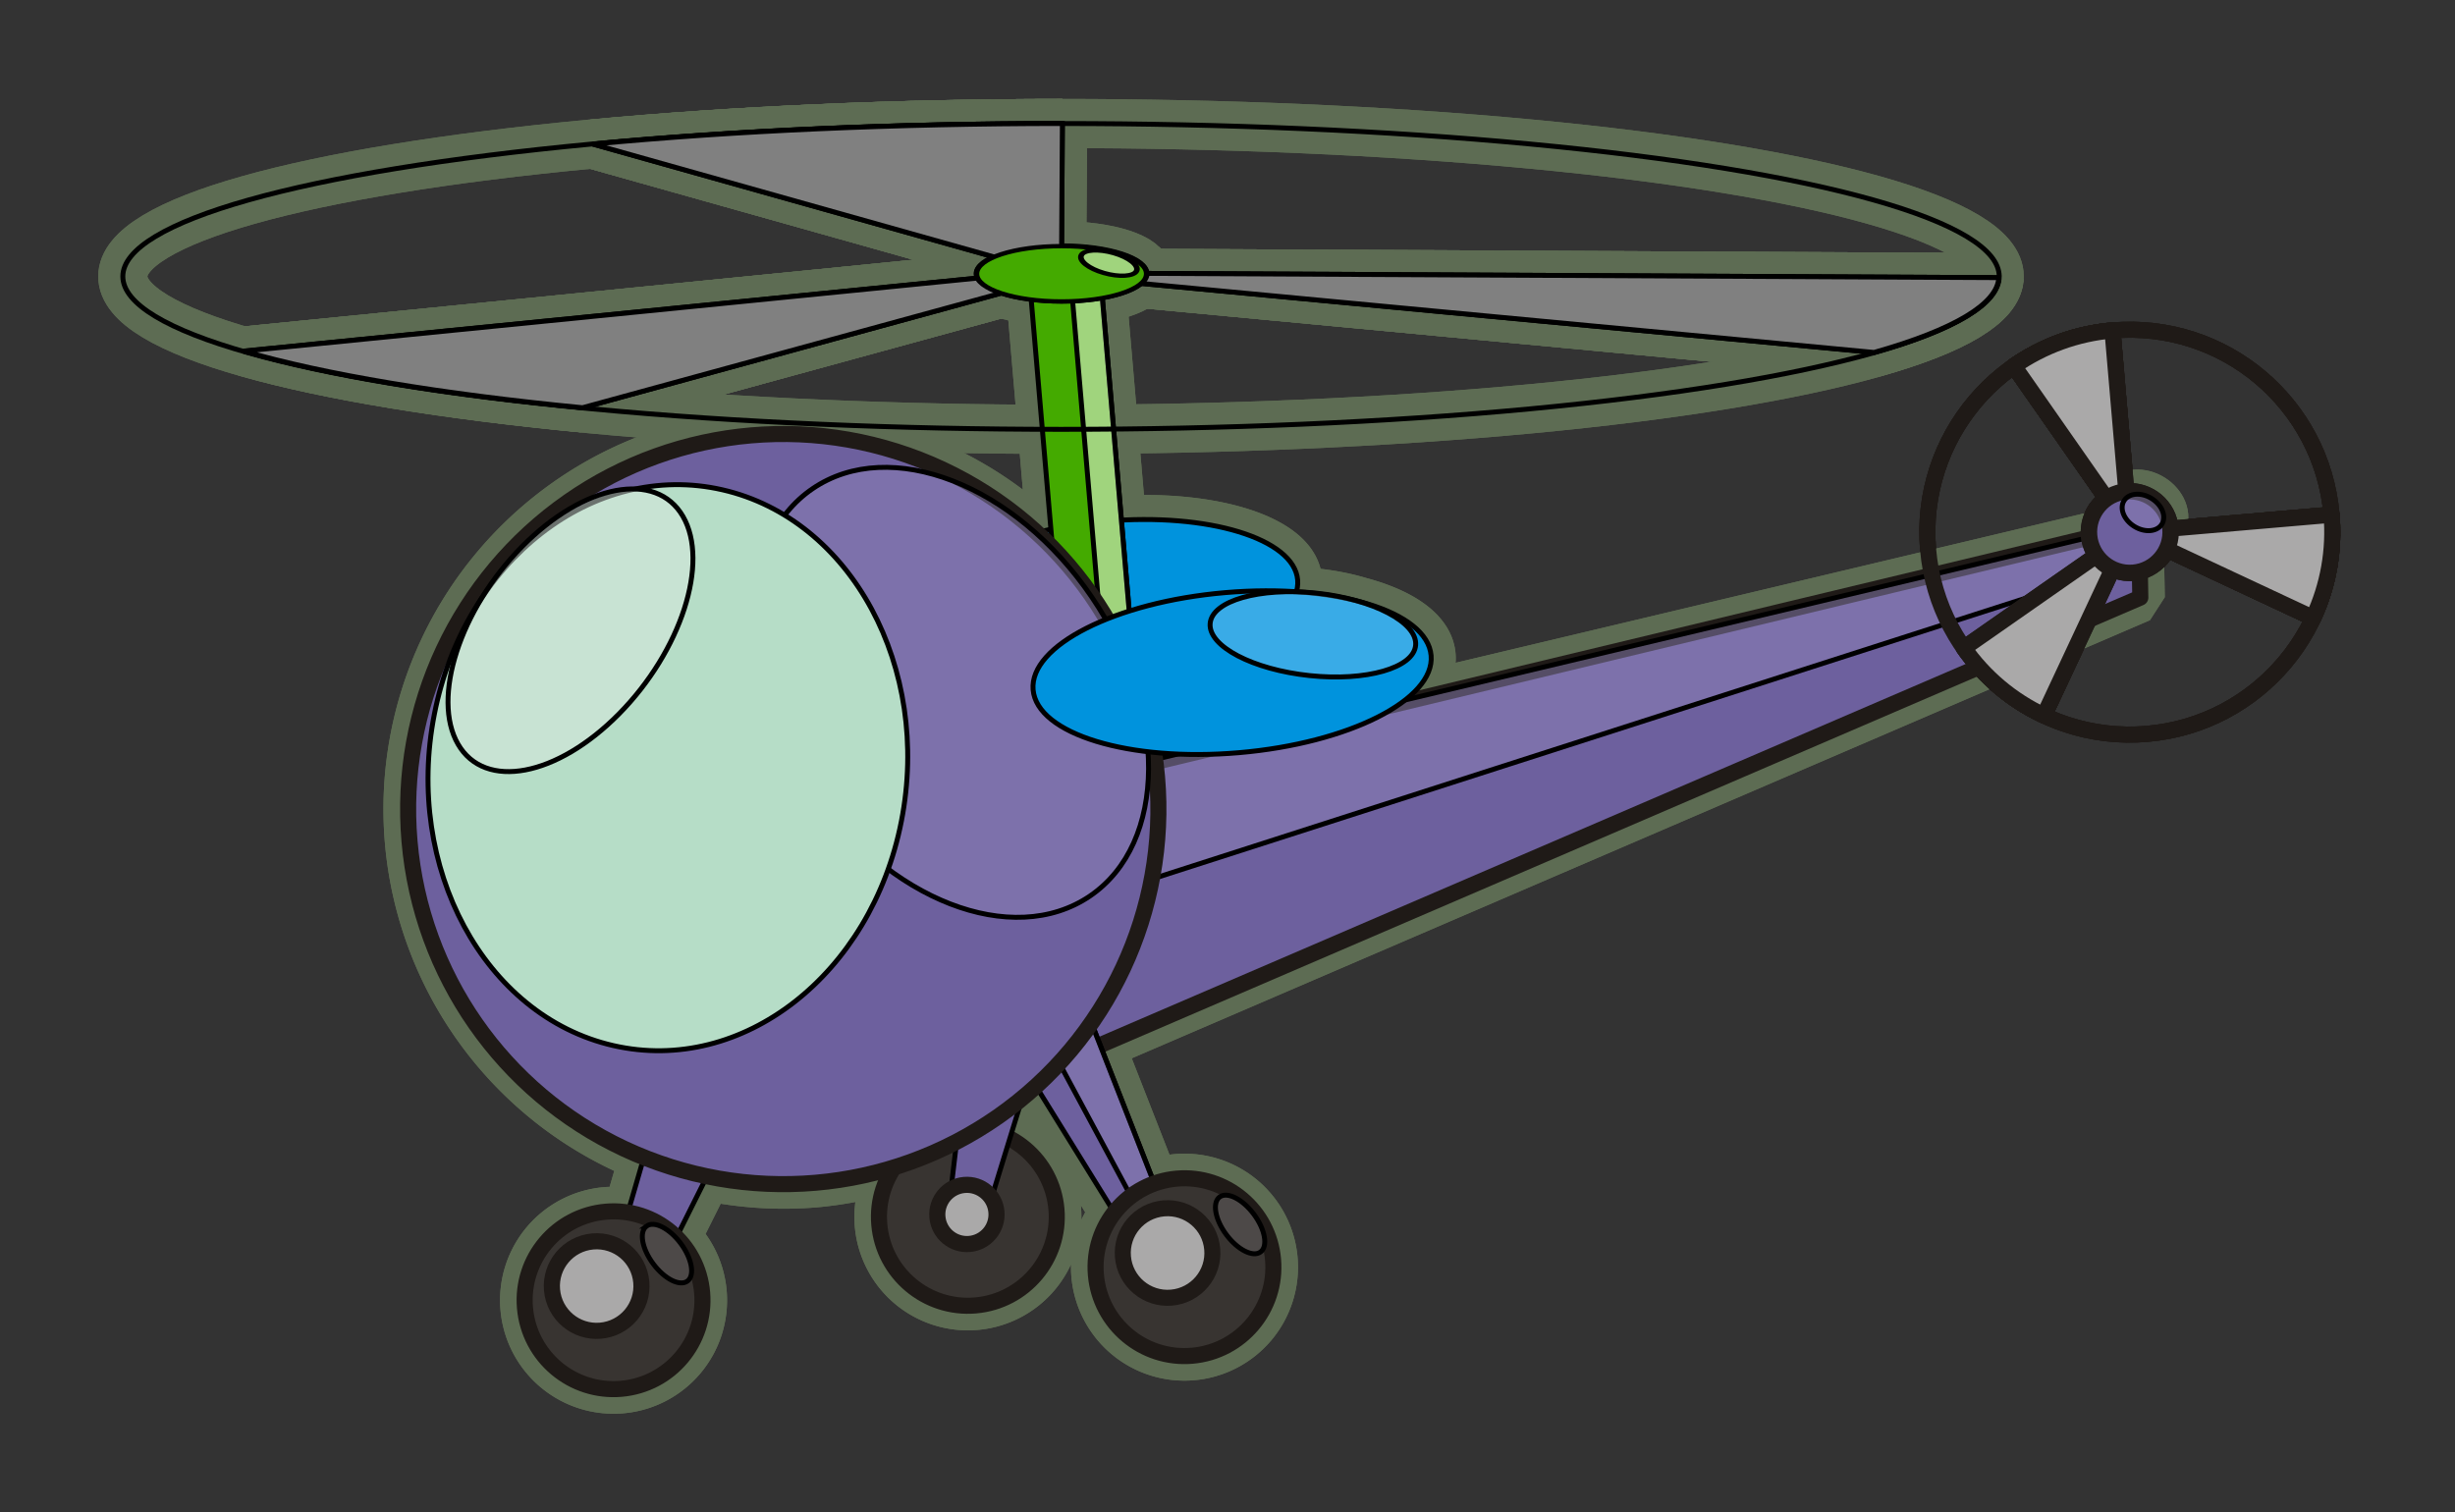 <?xml version="1.0" encoding="UTF-8"?>
<svg width="132.1mm" height="81.396mm" clip-rule="evenodd" fill-rule="evenodd" image-rendering="optimizeQuality" shape-rendering="geometricPrecision" text-rendering="geometricPrecision" version="1.1" viewBox="0 0 132.1 81.396" xml:space="preserve" xmlns="http://www.w3.org/2000/svg"><rect x="0" y="0" width="132.1" height="81.396" fill="#333333" stroke="none"/><defs><style type="text/css"><![CDATA[
    .str10 {stroke:#1F1A17;stroke-width:0.852;stroke-linecap:round;stroke-linejoin:round}
    .str21 {stroke:#1F1A17;stroke-width:0.861;stroke-linecap:round;stroke-linejoin:round}
    .str16 {stroke:#1F1A17;stroke-width:0.863;stroke-linecap:round;stroke-linejoin:round}
    .str9 {stroke:#1F1A17;stroke-width:0.864;stroke-linecap:round;stroke-linejoin:round}
    .str15 {stroke:#1F1A17;stroke-width:0.864;stroke-linecap:round;stroke-linejoin:round}
    .str20 {stroke:#1F1A17;stroke-width:0.865;stroke-linecap:round;stroke-linejoin:round}
    .str13 {stroke:#1F1A17;stroke-width:0.865;stroke-linecap:round;stroke-linejoin:round}
    .str6 {stroke:#1F1A17;stroke-width:0.865;stroke-linecap:round;stroke-linejoin:round}
    .str14 {stroke:#1F1A17;stroke-width:0.866;stroke-linecap:round;stroke-linejoin:round}
    .str3 {stroke:#1F1A17;stroke-width:0.866;stroke-linecap:round;stroke-linejoin:round}
    .str7 {stroke:#1F1A17;stroke-width:0.866;stroke-linecap:round;stroke-linejoin:round}
    .str8 {stroke:#1F1A17;stroke-width:0.867;stroke-linecap:round;stroke-linejoin:round}
    .str18 {stroke:#1F1A17;stroke-width:0.867;stroke-linecap:round;stroke-linejoin:round}
    .str4 {stroke:#1F1A17;stroke-width:0.867;stroke-linecap:round;stroke-linejoin:round}
    .str2 {stroke:#1F1A17;stroke-width:0.867;stroke-linecap:round;stroke-linejoin:round}
    .str5 {stroke:#1F1A17;stroke-width:0.868;stroke-linecap:round;stroke-linejoin:round}
    .str17 {stroke:#1F1A17;stroke-width:0.868;stroke-linecap:round;stroke-linejoin:round}
    .str19 {stroke:#1F1A17;stroke-width:0.885;stroke-linecap:round;stroke-linejoin:round}
    .str0 {stroke:#1F1A17;stroke-width:2.866;stroke-linecap:round;stroke-linejoin:round}
    .str1 {stroke:#1F1A17;stroke-width:2.882;stroke-linecap:round;stroke-linejoin:round}
    .str11 {stroke:#1F1A17;stroke-width:2.888;stroke-linecap:round;stroke-linejoin:round}
    .str12 {stroke:#1F1A17;stroke-width:2.889;stroke-linecap:round;stroke-linejoin:round}
    .fil1 {fill:none}
    .fil12 {fill:#0093DD}
    .fil5 {fill:#383431}
    .fil8 {fill:#4D4948}
    .fil13 {fill:#6D609E}
    .fil15 {fill:#75C5F0}
    .fil14 {fill:#8E84B7}
    .fil2 {fill:#AAA9A9}
    .fil7 {fill:#B6DDC7}
    .fil11 {fill:#C2C1C1}
    .fil3 {fill:#DA251D}
    .fil4 {fill:#E77817}
    .fil9 {fill:#DAE8E1}
    .fil10 {fill:#E26C61}
    .fil6 {fill:#E99F5C}
    .fil0 {fill:#1F1A17;fill-rule:nonzero}
   ]]></style></defs><g transform="translate(-4.876 -114.21)" stroke="#5d6c53"><g fill="none" stroke="#5d6c53" stroke-linejoin="bevel" stroke-width="2.646"><g transform="translate(-77.573 64.616)"><ellipse cx="139.54" cy="64.471" rx="50.483" ry="8.229" stroke-width="2.646"/><path d="m139.54 56.241c-8.847 0.004-17.532 0.386-25.187 1.109l22.617 6.363-0.377 0.693-41.03 4.085c4.333 1.258 10.62 2.309 18.23 3.046l23.78-6.51 4.423-0.354 41.292 3.889c4.322-1.226 6.635-2.612 6.714-4.026l-45.943-0.229-4.492-0.794 0.046-7.272z" stroke-width="2.646"/><ellipse cx="139.57" cy="64.314" rx="4.581" ry="1.489" stroke-width="2.646"/><path d="m139.54 56.241c-8.847 0.004-17.532 0.386-25.187 1.109l22.617 6.363-0.377 0.693-41.03 4.085c4.333 1.258 10.62 2.309 18.23 3.046l23.78-6.51 4.423-0.354 41.292 3.889c4.322-1.226 6.635-2.612 6.714-4.026l-45.943-0.229-4.492-0.794 0.046-7.272z" stroke-width="2.646"/><g transform="matrix(1 0 0 .778 0 117.25)"><ellipse cx="139.57" cy="-68.022" rx="4.581" ry="1.914" stroke-width="2.999"/><ellipse transform="matrix(.938 .346 -.368 .93 0 0)" cx="106.9" cy="-113.71" rx="1.583" ry=".736" stroke-width="3"/></g></g><g transform="translate(-77.573 22.282)"><circle class="fil1 str7" transform="rotate(-4.922)" cx="185.98" cy="137.03" r="10.895" stroke-linecap="round"/><circle class="fil13 str19" transform="rotate(-4.922)" cx="185.98" cy="137.03" r="2.198" stroke-linecap="round"/><g transform="translate(0 105.83)" stroke-linecap="round"><path class="fil2 str8" d="m197.05 14.732-4.618 9.868c-1.73-0.81-3.221-2.064-4.315-3.632z"/><path class="fil2 str7" d="m197.05 14.732-6.237-8.933c1.567-1.093 3.398-1.757 5.303-1.921z"/><path class="fil2 str18" d="m197.05 14.732 10.855-0.935c0.164 1.903-0.177 3.822-0.988 5.553z"/><path class="fil2 str8" d="m197.05 14.732-4.618 9.868c-1.73-0.81-3.221-2.064-4.315-3.632z"/><path class="fil2 str7" d="m197.05 14.732-6.237-8.933c1.567-1.093 3.398-1.757 5.303-1.921z"/><path class="fil2 str18" d="m197.05 14.732 10.855-0.935c0.164 1.903-0.177 3.822-0.988 5.553z"/></g><circle class="fil13 str19" transform="rotate(-4.922)" cx="185.98" cy="137.03" r="2.198" stroke-linecap="round"/><path class="fil14" d="m196.74 118.87c0.258-0.414 0.922-0.467 1.484-0.117 0.562 0.35 0.808 0.969 0.55 1.383s-0.922 0.467-1.484 0.117c-0.562-0.349-0.808-0.969-0.55-1.383z"/></g><path d="m64.076 128.9-3.81 0.285 1.158 13.508c-0.27 0.057-0.532 0.12-0.79 0.186a20.186 20.186 0 0 0-15.347-5.236 20.186 20.186 0 0 0-18.38 21.844 20.186 20.186 0 0 0 12.616 16.987l-0.869 2.996a4.784 4.784 0 0 0-1.174-0.05 4.784 4.784 0 0 0-4.356 5.178 4.784 4.784 0 0 0 5.178 4.356 4.784 4.784 0 0 0 4.356-5.178 4.784 4.784 0 0 0-1.389-2.97l1.648-3.295a20.186 20.186 0 0 0 5.834 0.355 20.186 20.186 0 0 0 4.256-0.86 4.784 4.784 0 0 0-0.817 3.104 4.784 4.784 0 0 0 5.178 4.356 4.784 4.784 0 0 0 4.356-5.178 4.784 4.784 0 0 0-2.512-3.804l0.681-2.212a20.186 20.186 0 0 0 0.723-0.618l4.223 6.82a4.784 4.784 0 0 0-0.994 3.343 4.784 4.784 0 0 0 5.178 4.356 4.784 4.784 0 0 0 4.356-5.177 4.784 4.784 0 0 0-5.178-4.356 4.784 4.784 0 0 0-1.21 0.267l-2.916-7.45 55.962-24.083-0.035-1.938-0.035-1.938-39.494 9.392c0.957-0.745 1.477-1.571 1.406-2.402-0.109-1.27-1.583-2.29-3.826-2.891-0.708-0.213-1.504-0.377-2.353-0.467-0.366-0.038-0.724-0.061-1.072-0.07 0.063-0.212 0.088-0.427 0.069-0.641-0.181-2.103-4.349-3.48-9.479-3.215zm2.892 25.797c0.422 0.043 0.852 0.076 1.299 0.095l-1.251 0.298a20.186 20.186 0 0 0-0.048-0.393z"/><g transform="translate(-77.573 64.616)"><ellipse cx="139.54" cy="64.471" rx="50.483" ry="8.229" stroke-width="2.646"/><path d="m139.54 56.241c-8.847 0.004-17.532 0.386-25.187 1.109l22.617 6.363-0.377 0.693-41.03 4.085c4.333 1.258 10.62 2.309 18.23 3.046l23.78-6.51 4.423-0.354 41.292 3.889c4.322-1.226 6.635-2.612 6.714-4.026l-45.943-0.229-4.492-0.794 0.046-7.272z" stroke-width="2.646"/><ellipse cx="139.57" cy="64.314" rx="4.581" ry="1.489" stroke-width="2.646"/><path d="m139.54 56.241c-8.847 0.004-17.532 0.386-25.187 1.109l22.617 6.363-0.377 0.693-41.03 4.085c4.333 1.258 10.62 2.309 18.23 3.046l23.78-6.51 4.423-0.354 41.292 3.889c4.322-1.226 6.635-2.612 6.714-4.026l-45.943-0.229-4.492-0.794 0.046-7.272z" stroke-width="2.646"/><g transform="matrix(1 0 0 .778 0 117.25)"><ellipse cx="139.57" cy="-68.022" rx="4.581" ry="1.914" stroke-width="2.999"/><ellipse transform="matrix(.938 .346 -.368 .93 0 0)" cx="106.9" cy="-113.71" rx="1.583" ry=".736" stroke-width="3"/></g></g><g transform="translate(-77.573 22.282)"><circle class="fil1 str7" transform="rotate(-4.922)" cx="185.98" cy="137.03" r="10.895" stroke-linecap="round"/><circle class="fil13 str19" transform="rotate(-4.922)" cx="185.98" cy="137.03" r="2.198" stroke-linecap="round"/><g transform="translate(0 105.83)" stroke-linecap="round"><path class="fil2 str8" d="m197.05 14.732-4.618 9.868c-1.73-0.81-3.221-2.064-4.315-3.632z"/><path class="fil2 str7" d="m197.05 14.732-6.237-8.933c1.567-1.093 3.398-1.757 5.303-1.921z"/><path class="fil2 str18" d="m197.05 14.732 10.855-0.935c0.164 1.903-0.177 3.822-0.988 5.553z"/><path class="fil2 str8" d="m197.05 14.732-4.618 9.868c-1.73-0.81-3.221-2.064-4.315-3.632z"/><path class="fil2 str7" d="m197.05 14.732-6.237-8.933c1.567-1.093 3.398-1.757 5.303-1.921z"/><path class="fil2 str18" d="m197.05 14.732 10.855-0.935c0.164 1.903-0.177 3.822-0.988 5.553z"/></g><circle class="fil13 str19" transform="rotate(-4.922)" cx="185.98" cy="137.03" r="2.198" stroke-linecap="round"/><path class="fil14" d="m196.74 118.87c0.258-0.414 0.922-0.467 1.484-0.117 0.562 0.35 0.808 0.969 0.55 1.383s-0.922 0.467-1.484 0.117c-0.562-0.349-0.808-0.969-0.55-1.383z"/></g><path d="m64.076 128.9-3.81 0.285 1.158 13.508c-0.27 0.057-0.532 0.12-0.79 0.186a20.186 20.186 0 0 0-15.347-5.236 20.186 20.186 0 0 0-18.38 21.844 20.186 20.186 0 0 0 12.616 16.987l-0.869 2.996a4.784 4.784 0 0 0-1.174-0.05 4.784 4.784 0 0 0-4.356 5.178 4.784 4.784 0 0 0 5.178 4.356 4.784 4.784 0 0 0 4.356-5.178 4.784 4.784 0 0 0-1.389-2.97l1.648-3.295a20.186 20.186 0 0 0 5.834 0.355 20.186 20.186 0 0 0 4.256-0.86 4.784 4.784 0 0 0-0.817 3.104 4.784 4.784 0 0 0 5.178 4.356 4.784 4.784 0 0 0 4.356-5.178 4.784 4.784 0 0 0-2.512-3.804l0.681-2.212a20.186 20.186 0 0 0 0.723-0.618l4.223 6.82a4.784 4.784 0 0 0-0.994 3.343 4.784 4.784 0 0 0 5.178 4.356 4.784 4.784 0 0 0 4.356-5.177 4.784 4.784 0 0 0-5.178-4.356 4.784 4.784 0 0 0-1.21 0.267l-2.916-7.45 55.962-24.083-0.035-1.938-0.035-1.938-39.494 9.392c0.957-0.745 1.477-1.571 1.406-2.402-0.109-1.27-1.583-2.29-3.826-2.891-0.708-0.213-1.504-0.377-2.353-0.467-0.366-0.038-0.724-0.061-1.072-0.07 0.063-0.212 0.088-0.427 0.069-0.641-0.181-2.103-4.349-3.48-9.479-3.215zm2.892 25.797c0.422 0.043 0.852 0.076 1.299 0.095l-1.251 0.298a20.186 20.186 0 0 0-0.048-0.393z"/></g></g><g transform="translate(-147.75 -114.21)"><g transform="translate(-7.003 182.65)" stroke-width=".265"><g transform="translate(0 -23.812)" stroke="#000"><polygon class="fil13" transform="translate(0 -132.29)" points="190.78 145.19 194.88 146.8 188.99 158.57 187.11 157.84" fill="#4a0"/><circle class="fil5 str13" transform="rotate(-4.922)" cx="184.9" cy="41.366" r="4.784" fill="#383431" stroke-linecap="round" stroke-linejoin="round"/><circle class="fil2 str5" transform="rotate(-4.922)" cx="184.06" cy="40.528" r="2.411" fill="#aaa9a9" stroke-linecap="round" stroke-linejoin="round"/><path class="fil8" d="m189.54 21.362c0.408-0.304 1.232 0.111 1.841 0.927 0.608 0.816 0.771 1.725 0.363 2.029-0.408 0.304-1.232-0.111-1.841-0.927s-0.771-1.725-0.362-2.029z" fill="#4d4948"/><circle class="fil5 str13" transform="rotate(-4.922)" cx="204.28" cy="38.531" r="4.784" fill="#383431" stroke-linecap="round" stroke-linejoin="round"/><polygon class="fil13" transform="translate(0 -132.29)" points="207.33 139.74 211.64 140.64 207.77 153.23 205.79 152.82" fill="#4a0"/><circle class="fil2 str17" transform="rotate(-4.922)" cx="204.24" cy="38.397" r="1.594" fill="#aaa9a9" stroke-linecap="round" stroke-linejoin="round"/></g><g transform="translate(0 -46.038)"><polygon class="fil13 str20" transform="translate(0 -111.13)" points="208.78 147.2 269.92 120.89 269.85 117.01 215.29 130.13" fill="#4a0" stroke="#1f1a17" stroke-linecap="round" stroke-linejoin="round"/><polygon class="fil14" transform="translate(0 -111.13)" points="269.85 117.01 214.92 130.07 213.99 136.92 269.88 118.95" fill="#fff" fill-opacity=".49" stroke="#000"/></g><path class="fil12" d="m214.24-40.389c5.518-0.475 10.147 0.939 10.338 3.159 0.191 2.219-4.129 4.404-9.646 4.879-5.518 0.475-10.147-0.939-10.338-3.159-0.191-2.219 4.129-4.404 9.646-4.879z" fill="#55d400" stroke="#000"/><g transform="translate(-1.058 -52.917)" stroke="#000"><path d="m211.2-0.547 3.81-0.285 2.315 26.992-3.81 0.285z" fill="#4a0"/><path d="m213.41-0.69 1.602-0.142 2.315 26.992-1.602 0.142z" fill="#fff" fill-opacity=".49"/></g><g transform="translate(0 -23.812)" stroke="#000"><polygon class="fil13" transform="translate(0 -132.29)" points="209.42 144.38 213.36 142.4 218.16 154.67 216.35 155.57" fill="#4a0"/><polygon class="fil14" transform="translate(0 -132.29)" points="211.39 144.2 213.36 142.4 218.16 154.67 217.26 155.12" fill="#fff" fill-opacity=".49"/><circle class="fil5 str6" transform="rotate(-4.922)" cx="215.66" cy="42.229" r="4.784" fill="#383431" stroke-linecap="round" stroke-linejoin="round"/><circle class="fil2 str16" transform="rotate(-4.922)" cx="214.82" cy="41.391" r="2.411" fill="#aaa9a9" stroke-linecap="round" stroke-linejoin="round"/><path class="fil8" d="m220.38 19.793c0.408-0.304 1.232 0.111 1.841 0.927s0.771 1.725 0.362 2.029c-0.408 0.304-1.232-0.111-1.841-0.927s-0.771-1.725-0.362-2.029z" fill="#4d4948"/></g><circle class="fil13 str15" transform="rotate(-4.922)" cx="198.31" cy="-7.911" r="20.186" fill="#4a0" stroke="#1f1a17" stroke-linecap="round" stroke-linejoin="round"/><path class="fil14" d="m198.48-42.142c4.169-2.838 10.891-0.23 15.011 5.823s4.081 13.263-0.088 16.101c-4.169 2.838-10.891 0.23-15.011-5.823-4.12-6.053-4.081-13.263 0.088-16.101z" fill="#fff" fill-opacity=".49" stroke="#000"/><path class="fil12" d="m220.68-36.546c5.913-0.509 10.874 1.006 11.079 3.385 0.205 2.378-4.424 4.72-10.337 5.229-5.913 0.509-10.874-1.006-11.079-3.385-0.205-2.378 4.424-4.72 10.337-5.229z" fill="#55d400" stroke="#000"/><path class="fil15" d="m225.58-36.519c3.053 0.322 5.448 1.577 5.347 2.802-0.1 1.225-2.658 1.958-5.711 1.636-3.053-0.322-5.448-1.577-5.347-2.802 0.1-1.225 2.658-1.958 5.711-1.636z" fill="#fff" fill-opacity=".49" stroke="#000"/><path class="fil7" d="m193.63-42.079c6.938 1.591 11.248 9.579 9.625 17.837-1.623 8.258-8.566 13.664-15.504 12.073-6.938-1.591-11.248-9.579-9.625-17.837 1.623-8.258 8.566-13.664 15.504-12.073z" fill="#b6ddc7" stroke="#000"/><path class="fil9" d="m191.5-40.652c1.441 2.485-0.099 7.247-3.44 10.633-3.341 3.386-7.219 4.117-8.66 1.631s0.099-7.247 3.44-10.633c3.341-3.386 7.219-4.117 8.66-1.631z" fill="#fff" fill-opacity=".49" stroke="#000"/></g><g transform="translate(65.302 64.616)" stroke="#000"><ellipse cx="139.54" cy="64.471" rx="50.483" ry="8.229" fill="none" stroke-width=".265"/><path d="m139.54 56.241c-8.847 0.004-17.532 0.386-25.187 1.109l22.617 6.363-0.377 0.693-41.03 4.085c4.333 1.258 10.62 2.309 18.23 3.046l23.78-6.51 4.423-0.354 41.292 3.889c4.322-1.226 6.635-2.612 6.714-4.026l-45.943-0.229-4.492-0.794 0.046-7.272z" fill="none" stroke-linejoin="bevel" stroke-width=".265"/><ellipse cx="139.57" cy="64.314" rx="4.581" ry="1.489" fill="#6d609e" stroke-width=".265"/><path d="m139.54 56.241c-8.847 0.004-17.532 0.386-25.187 1.109l22.617 6.363-0.377 0.693-41.03 4.085c4.333 1.258 10.62 2.309 18.23 3.046l23.78-6.51 4.423-0.354 41.292 3.889c4.322-1.226 6.635-2.612 6.714-4.026l-45.943-0.229-4.492-0.794 0.046-7.272z" fill="#808080" stroke-width=".265"/><g transform="matrix(1 0 0 .778 0 117.25)"><ellipse cx="139.57" cy="-68.022" rx="4.581" ry="1.914" fill="#4a0" stroke-width=".3"/><ellipse transform="matrix(.938 .346 -.368 .93 0 0)" cx="106.9" cy="-113.71" rx="1.583" ry=".736" fill="#fff" fill-opacity=".49" stroke-width=".3"/></g></g><g transform="translate(65.302 48.741)" stroke="#000" stroke-width=".265"><circle class="fil1 str7" transform="rotate(-4.922)" cx="188.25" cy="110.67" r="10.895" fill="none" stroke-linecap="round" stroke-linejoin="round"/><g transform="translate(0 42.333)"><circle class="fil13 str19" transform="rotate(-4.922)" cx="191.88" cy="68.488" r="2.198" fill="#6d609e" stroke-linecap="round" stroke-linejoin="round"/><g transform="translate(0 37.042)" fill="#808080" stroke-linecap="round" stroke-linejoin="round"><path class="fil2 str8" d="m197.05 14.732-4.618 9.868c-1.73-0.81-3.221-2.064-4.315-3.632z"/><path class="fil2 str7" d="m197.05 14.732-6.237-8.933c1.567-1.093 3.398-1.757 5.303-1.921z"/><path class="fil2 str18" d="m197.05 14.732 10.855-0.935c0.164 1.903-0.177 3.822-0.988 5.553z"/><path class="fil2 str8" d="m197.05 14.732-4.618 9.868c-1.73-0.81-3.221-2.064-4.315-3.632z"/><path class="fil2 str7" d="m197.05 14.732-6.237-8.933c1.567-1.093 3.398-1.757 5.303-1.921z"/><path class="fil2 str18" d="m197.05 14.732 10.855-0.935c0.164 1.903-0.177 3.822-0.988 5.553z"/></g><circle class="fil13 str19" transform="rotate(-4.922)" cx="191.88" cy="68.488" r="2.198" fill="#4a0" stroke-linecap="round" stroke-linejoin="round"/><path class="fil14" d="m196.74 50.082c0.258-0.414 0.922-0.467 1.484-0.117 0.562 0.35 0.808 0.969 0.55 1.383s-0.922 0.467-1.484 0.117c-0.562-0.349-0.808-0.969-0.55-1.383z" fill="#fff" fill-opacity=".49"/></g></g></g></svg>

